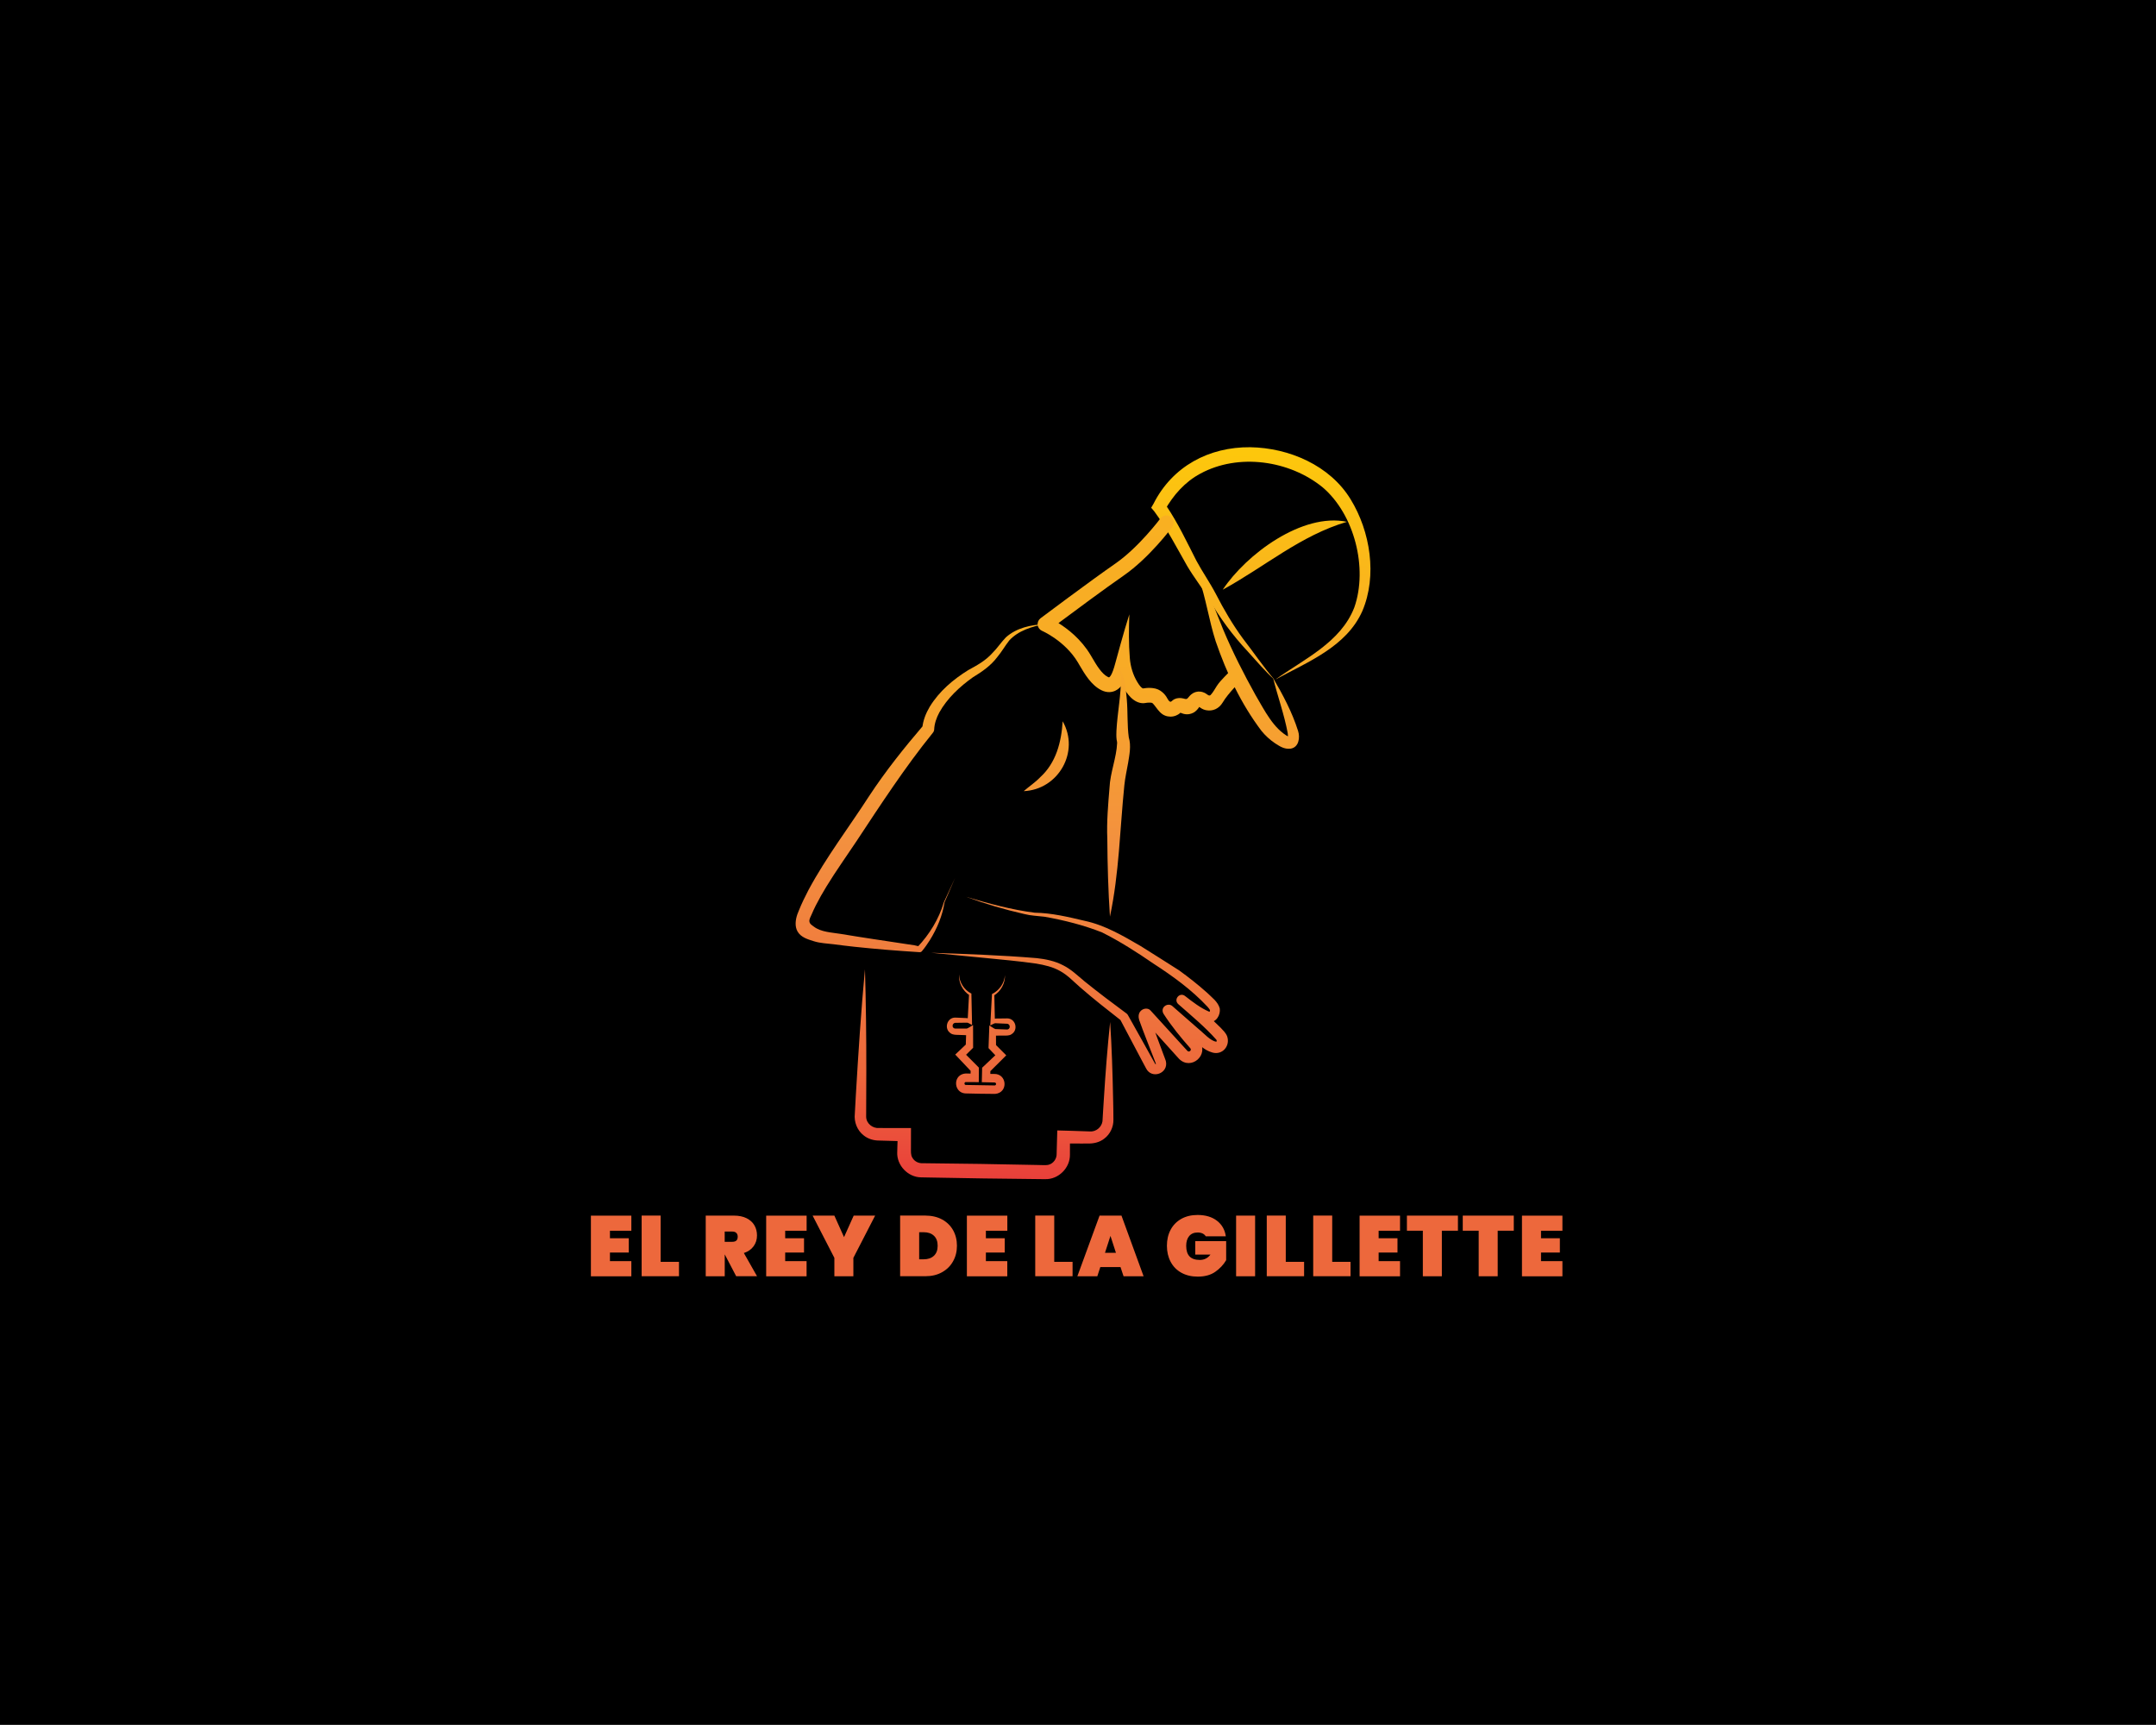 <svg width="540" height="432" viewBox="0 0 540 432" fill="none" xmlns="http://www.w3.org/2000/svg">
<rect x="0" y="0" width="540" height="432" fill="#333333" stroke="none"/>
<rect width="540" height="431.838" fill="black"/>
<path d="M251.701 244.191C251.801 246.251 250.671 248.281 248.891 249.351L249.041 249.101L249.191 255.871L248.371 255.381C248.771 255.071 249.561 255.061 250.081 255.071L251.551 255.051L252.311 255.041C254.411 255.081 255.131 257.961 253.321 259.021C252.821 259.371 252.071 259.351 251.491 259.341L250.021 259.351C249.421 259.381 248.631 259.351 248.171 259.021L249.451 258.311L249.471 262.121L249.211 261.461L251.361 263.621L252.031 264.291L251.341 264.981L247.741 268.561L248.051 267.841L248.041 269.991L247.011 268.931C247.431 268.931 248.531 268.951 248.931 268.951C252.251 268.821 252.611 273.651 249.251 273.951C248.461 273.961 246.321 273.921 245.491 273.911C244.651 273.891 242.541 273.861 241.731 273.831C238.981 273.611 238.611 269.651 241.271 268.931C241.921 268.771 242.301 268.871 242.851 268.861L244.131 268.891L243.071 269.921L243.121 267.771L243.411 268.501L239.921 264.811L239.251 264.101C239.701 263.681 241.671 261.811 242.161 261.351L241.881 262.001L242.011 258.191L243.281 258.951C242.811 259.271 242.011 259.271 241.421 259.221L239.951 259.171C239.371 259.161 238.621 259.151 238.131 258.791C236.351 257.681 237.161 254.811 239.261 254.841L240.021 254.871L241.491 254.941C242.021 254.951 242.801 254.971 243.191 255.301L242.351 255.761L242.711 249.001L242.851 249.261C241.111 248.141 240.041 246.061 240.211 244.011C240.271 246.021 241.481 247.861 243.161 248.751L243.301 248.821V249.001C243.311 249.591 243.461 256.381 243.471 256.711C243.231 256.601 242.451 256.071 242.191 256.111C241.381 256.121 240.091 256.141 239.281 256.151C238.581 256.171 238.321 257.171 238.931 257.501C239.121 257.651 239.741 257.571 239.971 257.591C240.461 257.591 241.691 257.581 242.161 257.581C242.341 257.591 243.521 256.801 243.711 256.711L243.721 258.221L243.731 262.031V262.401C243.671 262.461 241.431 264.681 241.281 264.831L241.301 263.471L244.881 267.071L245.171 267.371V267.811C245.171 268.481 245.151 270.351 245.151 271.011C244.321 271.021 242.531 270.951 241.831 270.991C241.441 271.091 241.501 271.711 241.901 271.711C244.051 271.741 246.891 271.781 249.041 271.831C249.491 271.891 249.671 271.271 249.221 271.111C249.251 271.081 248.621 271.081 248.241 271.071C247.661 271.051 246.481 271.041 245.901 271.021L245.931 269.981C245.941 269.641 245.991 267.671 245.991 267.391L246.291 267.111L249.981 263.621L249.961 264.981C249.801 264.821 247.661 262.541 247.591 262.481L247.601 262.111L247.741 258.301L247.791 256.801C247.981 256.901 249.121 257.711 249.311 257.711L250.031 257.741C250.491 257.761 251.771 257.801 252.211 257.821C253.121 257.821 253.141 256.461 252.241 256.381C251.431 256.341 250.141 256.281 249.331 256.251C249.071 256.201 248.281 256.711 248.031 256.811C248.041 256.511 248.411 249.671 248.441 249.121L248.451 248.941L248.591 248.871C250.311 247.991 251.571 246.201 251.701 244.191Z" fill="url(#paint0_linear_1643_117)"/>
<path d="M319.42 170.191C326.66 165.021 335.8 160.891 339.2 152.141C342.66 142.291 339.23 128.801 331.26 122.031C322.94 115.271 310.18 113.441 300.65 118.611C296.79 120.671 293.84 124.021 291.72 127.811L291.56 125.921C291.82 126.251 291.95 126.441 292.13 126.691C295.05 131.011 297.3 135.811 299.66 140.431C301.21 143.311 303.06 145.921 304.6 148.881C306.58 152.731 308.75 156.441 311.31 159.921C313.65 162.911 316.76 167.451 319.25 170.271C316.91 168.171 314.63 165.481 312.51 163.141C308.76 159.151 305.46 154.661 302.73 149.921C301.09 147.181 298.99 144.551 297.34 141.731C294.68 137.081 292.26 132.321 289.08 128.031L288.33 127.161L288.92 126.141C293.66 116.771 302.81 111.911 313.13 112.001C322.85 112.151 333.1 116.541 338.28 125.041C343.24 133.101 344.97 144.201 341.23 153.001C337.25 162.001 327.48 165.781 319.42 170.191Z" fill="url(#paint1_linear_1643_117)"/>
<path d="M300.189 144.571C303.009 148.521 304.539 153.251 306.379 157.701C308.739 163.311 311.519 168.781 314.479 174.091C316.699 177.851 318.949 182.511 322.799 184.541C322.699 184.571 322.519 184.701 322.479 184.791C322.469 184.801 322.469 184.851 322.469 184.821C322.629 184.421 322.599 184.121 322.529 183.611C321.659 178.951 320.019 174.421 318.859 169.791C321.329 174.041 323.649 178.361 325.129 183.081C325.649 184.691 325.329 187.131 323.299 187.481C321.629 187.711 320.459 186.841 319.309 186.111C318.039 185.251 316.899 184.201 315.939 183.021C310.809 176.221 307.239 168.591 304.479 160.591C302.789 155.321 302.039 149.771 300.189 144.571Z" fill="url(#paint2_linear_1643_117)"/>
<path d="M306.25 147.681C312.16 138.791 326.19 128.341 337.37 130.681C325.78 134.071 316.74 141.961 306.25 147.681Z" fill="url(#paint3_linear_1643_117)"/>
<path d="M310.74 167.831C310.02 167.211 308.91 167.281 308.22 167.941C307.69 168.451 307.17 168.981 306.67 169.521C305.99 170.241 305.31 170.941 304.77 171.781C304.28 172.541 303.85 173.371 303.23 174.031C302.93 174.351 302.58 174.081 302.3 173.881C302.08 173.721 301.86 173.581 301.62 173.471C300.96 173.171 300.24 173.101 299.54 173.291C298.97 173.441 298.48 173.761 298.07 174.171C297.87 174.371 297.68 174.601 297.5 174.821C297.2 175.201 296.83 175.031 296.43 174.931C296.06 174.841 295.69 174.791 295.31 174.811C294.93 174.831 294.56 174.911 294.21 175.071C293.87 175.221 293.65 175.471 293.35 175.681C292.86 176.031 292.33 174.781 292.14 174.501C291.75 173.891 291.22 173.371 290.62 172.971C289.2 172.021 287.12 172.261 286.27 172.411C285.92 172.311 285.39 171.701 284.84 170.771C283.76 168.971 283.15 166.921 282.98 164.821C282.68 161.201 282.73 157.481 282.86 153.861C281.61 157.671 279.41 165.841 279.33 166.121C278.53 169.161 277.93 169.581 277.77 169.631C277.77 169.631 277.68 169.631 277.48 169.531C275.92 168.761 274.6 166.511 273.54 164.701C273.39 164.441 273.24 164.191 273.1 163.961C270.76 160.061 267.42 157.481 265.11 156.041C269 153.141 276.92 147.271 281.43 144.151C287.83 139.721 293.36 132.321 293.59 132.001C294.19 131.191 294.02 130.041 293.21 129.441C292.4 128.841 291.25 129.011 290.65 129.821C290.6 129.891 285.24 137.061 279.35 141.141C273.17 145.421 260.74 154.731 260.62 154.831C260.1 155.221 259.82 155.871 259.9 156.521C259.98 157.171 260.4 157.731 261 157.991C261.06 158.011 266.74 160.491 269.96 165.871C270.1 166.101 270.24 166.341 270.38 166.591C271.69 168.821 273.32 171.591 275.86 172.851C277.35 173.591 278.55 173.341 279.3 173.001C280.01 172.681 280.58 172.151 281.04 171.531C282.22 173.851 283.98 176.111 286.37 176.111C286.5 176.111 286.63 176.091 286.76 176.071C287.43 175.931 288.34 175.921 288.58 176.041C288.83 176.201 289.22 176.721 289.53 177.131C290.16 177.971 290.82 178.841 291.83 179.221C292.27 179.391 292.72 179.471 293.17 179.471C293.64 179.471 294.12 179.381 294.57 179.191C294.97 179.031 295.26 178.831 295.48 178.651C295.53 178.601 295.64 178.481 295.65 178.491C295.65 178.491 295.77 178.531 295.83 178.561C296.45 178.831 297.57 179.151 298.83 178.521C299.64 178.121 300.06 177.481 300.38 177.041C300.75 177.321 301.28 177.701 302.03 177.851C303.75 178.201 305.32 177.481 306.25 175.911C307.66 173.531 310.74 170.581 310.77 170.551C311.58 169.811 311.56 168.551 310.74 167.831Z" fill="url(#paint4_linear_1643_117)"/>
<path d="M241.989 224.601C247.609 226.271 253.339 227.831 259.149 228.571C263.409 228.631 267.579 229.641 271.689 230.611C276.699 231.671 281.259 234.351 285.669 236.911C288.639 238.801 292.429 241.131 295.339 243.021C297.769 244.781 300.109 246.631 302.349 248.631C303.509 249.791 305.049 250.841 305.509 252.561C305.729 254.111 304.679 256.121 302.789 255.961C299.829 255.191 297.529 253.231 295.139 251.501L296.819 249.441C299.859 252.011 302.889 254.531 305.719 257.371C306.329 258.031 306.979 258.611 307.349 259.501C308.199 261.911 306.179 264.311 303.659 263.591C301.419 262.971 300.009 261.251 298.329 259.901L292.379 254.751C292.249 254.641 291.949 254.371 291.819 254.271C292.749 255.021 294.749 254.051 293.849 252.331C295.859 255.361 297.969 257.981 300.399 260.751C302.949 264.151 298.329 268.191 295.309 265.171C292.919 262.551 288.499 257.621 286.079 254.941L286.919 255.381C287.359 255.471 287.839 255.081 287.919 254.691C287.939 254.611 287.939 254.561 287.939 254.561C287.919 254.521 287.989 254.791 288.099 255.101C289.029 257.731 290.479 261.591 291.449 264.211C291.609 264.641 291.839 265.201 291.999 265.711C292.759 268.821 288.439 270.401 287.029 267.521C287.019 267.471 286.039 265.691 285.999 265.591C284.839 263.421 281.719 257.511 280.529 255.251L280.839 255.611C277.349 252.881 273.869 250.161 270.509 247.231C268.849 245.791 267.419 244.211 265.519 243.181C263.719 242.151 261.629 241.671 259.489 241.311C255.179 240.691 250.749 240.311 246.369 239.871L233.189 238.601C242.049 238.921 250.819 239.211 259.679 239.951C261.889 240.201 264.199 240.651 266.289 241.751C268.329 242.761 269.999 244.421 271.709 245.821C275.109 248.561 278.639 251.221 282.179 253.831C282.309 253.931 282.409 254.051 282.489 254.191L286.299 260.991C286.989 262.221 288.599 265.111 289.259 266.311C289.349 266.451 289.319 266.481 289.439 266.491C289.509 266.351 289.699 266.841 289.029 265.141C287.929 262.281 286.349 258.361 285.339 255.491C285.119 254.801 285.069 253.901 285.649 253.241C286.269 252.521 287.509 252.321 288.169 253.061C289.919 254.971 294.419 259.911 296.109 261.761L297.409 263.181C297.819 263.621 298.539 263.011 298.149 262.541C295.819 259.931 293.379 256.931 291.449 253.931C291.329 253.751 291.239 253.541 291.199 253.271C291.019 251.931 292.649 251.101 293.639 251.961C293.829 252.111 294.129 252.391 294.309 252.551L300.209 257.711C301.479 258.701 303.189 260.731 304.669 260.881C304.679 260.871 304.719 260.801 304.729 260.691C304.749 260.621 304.719 260.491 304.709 260.441C304.759 260.591 304.709 260.441 304.599 260.321C301.739 257.111 298.349 254.321 295.119 251.471C293.839 250.331 295.459 248.381 296.809 249.431C298.689 250.901 300.669 252.421 302.819 253.351C302.949 253.401 303.169 253.461 303.119 253.461C302.989 253.451 302.969 253.471 302.889 253.501C302.839 253.561 302.989 253.401 303.029 253.211C303.059 253.101 303.069 253.001 303.069 252.931C303.069 252.961 303.069 252.991 303.089 253.011C302.969 252.761 302.709 252.451 302.439 252.131C298.499 247.901 293.699 244.421 288.879 241.311C284.909 238.561 280.329 235.651 276.029 233.511C271.469 231.701 266.449 230.431 261.599 229.581C259.979 229.381 258.189 229.331 256.569 228.911C251.609 227.781 246.739 226.351 241.989 224.601Z" fill="url(#paint5_linear_1643_117)"/>
<path d="M261.72 156.301C258.5 156.851 254.97 157.971 252.76 160.421C251.71 161.761 250.87 163.271 249.76 164.581C248.18 166.701 245.93 168.251 243.67 169.621C240.38 171.961 237.24 174.881 235.28 178.401C234.54 179.771 234.04 181.241 233.98 182.661C233.97 182.991 233.84 183.281 233.64 183.521C226.65 192.161 220.63 201.421 214.53 210.651C212.01 214.441 209.36 218.141 206.99 222.021C206.04 223.571 205.14 225.151 204.32 226.771C203.94 227.541 203.57 228.311 203.24 229.101C203.03 229.591 202.67 230.161 202.72 230.731C202.78 231.391 203.37 231.701 203.84 232.061C205.66 233.451 208.38 233.521 210.56 233.881C213.29 234.341 216.02 234.761 218.75 235.181C220.7 235.481 222.64 235.771 224.59 236.061C225.58 236.211 226.56 236.361 227.55 236.511C228.04 236.581 228.54 236.661 229.03 236.731C229.35 236.781 230.13 237.051 230.43 236.941L229.79 237.181C232.78 234.021 235.17 230.151 236.4 225.951C236.41 225.951 239.18 219.911 239.19 219.901C239.2 219.881 236.54 226.071 236.57 225.991C236.04 229.341 234.7 232.541 232.91 235.421C232.3 236.391 231.66 237.311 230.9 238.221C230.76 238.391 230.55 238.471 230.34 238.461C224.88 238.121 219.41 237.681 213.97 237.101C212.26 236.921 210.55 236.701 208.85 236.481C207.25 236.281 205.43 236.221 203.89 235.731C202.37 235.251 200.64 234.791 199.76 233.281C199.02 232.001 199.24 230.361 199.69 229.021C199.8 228.691 199.93 228.381 200.07 228.061C200.81 226.211 201.64 224.541 202.51 222.861C206.91 214.671 212.66 207.151 217.68 199.371C221.79 193.111 226.47 187.271 231.33 181.581L230.99 182.431C231.17 180.421 231.91 178.601 232.86 177.001C235.24 173.111 238.71 170.181 242.52 167.811C244.72 166.621 246.87 165.441 248.58 163.521C249.8 162.311 250.74 160.851 251.94 159.611C254.63 157.201 258.26 156.471 261.72 156.301Z" fill="url(#paint6_linear_1643_117)"/>
<path d="M278 229.561C277.57 223.101 277.38 216.511 277.34 210.041C277.16 205.801 277.55 201.461 277.89 197.311C278.05 193.511 279.65 189.761 279.8 186.061C279.79 185.791 279.79 185.851 279.67 185.201C279.57 184.341 279.61 183.681 279.63 182.991C279.87 178.361 280.84 174.001 280.74 169.411C280.71 168.771 280.64 168.131 280.41 167.521C281.91 169.751 281.94 172.631 282.23 175.211C282.49 178.371 282.3 181.641 282.72 184.671C283.37 186.751 282.86 189.101 282.55 191.071C282.21 192.981 281.8 194.791 281.61 196.661C280.48 207.701 280.32 218.681 278 229.561Z" fill="url(#paint7_linear_1643_117)"/>
<path d="M216.641 242.751C216.891 250.881 216.991 259.811 216.981 267.981C216.991 271.251 216.941 276.511 216.941 279.731C217.011 281.411 218.591 282.641 220.231 282.491C221.511 282.491 227.031 282.501 228.171 282.501C228.171 283.571 228.161 286.441 228.161 287.541C228.171 288.321 228.071 289.251 228.521 289.941C229.061 290.901 230.141 291.391 231.211 291.311C238.731 291.371 252.251 291.571 259.781 291.751C260.461 291.731 261.951 291.881 262.621 291.701C263.831 291.401 264.701 290.181 264.651 288.931L264.671 288.091C264.701 286.991 264.781 284.151 264.811 283.101C266.611 283.151 270.551 283.251 272.361 283.331L272.961 283.351C274.481 283.481 275.911 282.311 276.131 280.811C276.271 278.891 276.341 276.921 276.491 275.001C276.891 268.641 277.371 262.291 278.051 255.941C278.461 262.301 278.661 268.671 278.791 275.041C278.841 276.831 278.861 278.621 278.871 280.411C278.911 282.211 278.051 284.051 276.591 285.141C275.411 286.101 273.811 286.441 272.321 286.371L271.131 286.381L266.361 286.371L267.991 284.781L267.981 288.141V288.981V289.191C268.021 292.471 265.141 295.371 261.841 295.301H261.401L259.721 295.281C253.021 295.231 239.531 295.041 232.831 294.891C232.591 294.871 230.951 294.871 230.711 294.851C227.401 294.821 224.571 291.841 224.721 288.541L224.731 288.331L224.751 287.491L224.851 284.131L226.481 285.811L220.181 285.631C218.811 285.641 217.401 285.221 216.331 284.351C214.691 283.091 213.871 280.981 214.101 278.941C214.151 277.931 214.311 275.261 214.361 274.221C214.971 263.961 215.671 252.971 216.641 242.751Z" fill="url(#paint8_linear_1643_117)"/>
<path d="M266.16 180.641C270.51 188.211 265.12 197.751 256.4 198.131C257.83 196.891 259.29 195.951 260.57 194.611C264.5 191.011 265.83 185.901 266.16 180.641Z" fill="url(#paint9_linear_1643_117)"/>
<path d="M152.77 308.211V310.101H157.49V313.681H152.77V315.831H158.13V319.631H148V304.441H158.13V308.221H152.77V308.211Z" fill="#ED683C"/>
<path d="M165.471 316.011H170.061V319.611H160.711V304.421H165.471V316.011Z" fill="#ED683C"/>
<path d="M184.39 319.622L181.54 314.172H181.52V319.622H176.76V304.432H183.84C185.07 304.432 186.12 304.652 186.99 305.082C187.86 305.522 188.52 306.112 188.95 306.862C189.39 307.612 189.6 308.462 189.6 309.402C189.6 310.422 189.32 311.322 188.75 312.102C188.18 312.892 187.37 313.452 186.31 313.802L189.61 319.612H184.39V319.622ZM181.51 310.992H183.4C183.86 310.992 184.2 310.892 184.43 310.682C184.66 310.472 184.77 310.152 184.77 309.702C184.77 309.302 184.65 308.992 184.42 308.762C184.18 308.532 183.84 308.422 183.4 308.422H181.51V310.992Z" fill="#ED683C"/>
<path d="M196.66 308.211V310.101H201.38V313.681H196.66V315.831H202.02V319.631H191.9V304.441H202.03V308.221H196.66V308.211Z" fill="#ED683C"/>
<path d="M219.189 304.432L213.739 315.012V319.622H208.979V315.012L203.529 304.432H208.979L211.399 309.822L213.819 304.432H219.189Z" fill="#ED683C"/>
<path d="M235.949 305.391C237.139 306.031 238.059 306.931 238.709 308.071C239.349 309.211 239.679 310.521 239.679 311.971C239.679 313.421 239.359 314.721 238.709 315.871C238.069 317.031 237.149 317.941 235.949 318.611C234.759 319.281 233.359 319.611 231.779 319.611H225.449V304.421H231.779C233.369 304.431 234.759 304.751 235.949 305.391ZM233.909 314.491C234.539 313.901 234.849 313.071 234.849 311.981C234.849 310.891 234.539 310.061 233.909 309.471C233.279 308.881 232.429 308.591 231.359 308.591H230.219V315.371H231.359C232.429 315.371 233.279 315.081 233.909 314.491Z" fill="#ED683C"/>
<path d="M246.93 308.211V310.101H251.65V313.681H246.93V315.831H252.29V319.631H242.17V304.441H252.3V308.221H246.93V308.211Z" fill="#ED683C"/>
<path d="M264.049 316.011H268.639V319.611H259.289V304.421H264.049V316.011Z" fill="#ED683C"/>
<path d="M280.65 317.322H275.59L274.84 319.622H269.84L275.4 304.432H280.89L286.43 319.622H281.41L280.65 317.322ZM279.5 313.742L278.13 309.512L276.76 313.742H279.5Z" fill="#ED683C"/>
<path d="M293.19 307.991C293.81 306.821 294.7 305.911 295.86 305.251C297.02 304.601 298.38 304.271 299.94 304.271C301.93 304.271 303.55 304.751 304.8 305.711C306.05 306.671 306.79 307.971 307.02 309.611H302C301.81 309.311 301.55 309.081 301.21 308.911C300.87 308.751 300.45 308.661 299.97 308.661C299.05 308.661 298.35 308.961 297.85 309.551C297.35 310.141 297.1 310.961 297.1 311.991C297.1 313.181 297.38 314.061 297.94 314.651C298.5 315.241 299.36 315.531 300.51 315.531C301.61 315.531 302.5 315.091 303.17 314.201H299.37V310.831H307.11V315.591C306.45 316.721 305.54 317.691 304.39 318.501C303.23 319.311 301.77 319.711 299.99 319.711C298.42 319.711 297.05 319.381 295.88 318.731C294.71 318.081 293.82 317.171 293.2 315.991C292.58 314.821 292.27 313.481 292.27 311.981C292.27 310.481 292.57 309.161 293.19 307.991Z" fill="#ED683C"/>
<path d="M314.36 304.432V319.622H309.6V304.432H314.36Z" fill="#ED683C"/>
<path d="M322.039 316.011H326.629V319.611H317.279V304.421H322.039V316.011Z" fill="#ED683C"/>
<path d="M333.67 316.011H338.26V319.611H328.91V304.421H333.67V316.011Z" fill="#ED683C"/>
<path d="M345.299 308.211V310.101H350.019V313.681H345.299V315.831H350.659V319.631H340.529V304.441H350.659V308.221H345.299V308.211Z" fill="#ED683C"/>
<path d="M365.161 304.432V308.212H361.131V319.622H356.371V308.212H352.381V304.432H365.161Z" fill="#ED683C"/>
<path d="M379.149 304.432V308.212H375.119V319.622H370.359V308.212H366.369V304.432H379.149Z" fill="#ED683C"/>
<path d="M385.969 308.211V310.101H390.689V313.681H385.969V315.831H391.329V319.631H381.199V304.441H391.329V308.221H385.969V308.211Z" fill="#ED683C"/>
<defs>
<linearGradient id="paint0_linear_1643_117" x1="249.158" y1="40.639" x2="245.128" y2="296.165" gradientUnits="userSpaceOnUse">
<stop stop-color="#FFF33B"/>
<stop offset="0.04" stop-color="#FEE72E"/>
<stop offset="0.117" stop-color="#FED51B"/>
<stop offset="0.196" stop-color="#FDCA10"/>
<stop offset="0.281" stop-color="#FDC70C"/>
<stop offset="0.668" stop-color="#F3903F"/>
<stop offset="0.893" stop-color="#ED683C"/>
<stop offset="1" stop-color="#E93E3A"/>
</linearGradient>
<linearGradient id="paint1_linear_1643_117" x1="317.283" y1="41.714" x2="313.252" y2="297.239" gradientUnits="userSpaceOnUse">
<stop stop-color="#FFF33B"/>
<stop offset="0.04" stop-color="#FEE72E"/>
<stop offset="0.117" stop-color="#FED51B"/>
<stop offset="0.196" stop-color="#FDCA10"/>
<stop offset="0.281" stop-color="#FDC70C"/>
<stop offset="0.668" stop-color="#F3903F"/>
<stop offset="0.893" stop-color="#ED683C"/>
<stop offset="1" stop-color="#E93E3A"/>
</linearGradient>
<linearGradient id="paint2_linear_1643_117" x1="314.711" y1="41.674" x2="310.681" y2="297.199" gradientUnits="userSpaceOnUse">
<stop stop-color="#FFF33B"/>
<stop offset="0.04" stop-color="#FEE72E"/>
<stop offset="0.117" stop-color="#FED51B"/>
<stop offset="0.196" stop-color="#FDCA10"/>
<stop offset="0.281" stop-color="#FDC70C"/>
<stop offset="0.668" stop-color="#F3903F"/>
<stop offset="0.893" stop-color="#ED683C"/>
<stop offset="1" stop-color="#E93E3A"/>
</linearGradient>
<linearGradient id="paint3_linear_1643_117" x1="323.352" y1="41.81" x2="319.322" y2="297.335" gradientUnits="userSpaceOnUse">
<stop stop-color="#FFF33B"/>
<stop offset="0.04" stop-color="#FEE72E"/>
<stop offset="0.117" stop-color="#FED51B"/>
<stop offset="0.196" stop-color="#FDCA10"/>
<stop offset="0.281" stop-color="#FDC70C"/>
<stop offset="0.668" stop-color="#F3903F"/>
<stop offset="0.893" stop-color="#ED683C"/>
<stop offset="1" stop-color="#E93E3A"/>
</linearGradient>
<linearGradient id="paint4_linear_1643_117" x1="292.667" y1="-283.308" x2="277.918" y2="651.751" gradientUnits="userSpaceOnUse">
<stop stop-color="#FFF33B"/>
<stop offset="0.04" stop-color="#FEE72E"/>
<stop offset="0.117" stop-color="#FED51B"/>
<stop offset="0.196" stop-color="#FDCA10"/>
<stop offset="0.281" stop-color="#FDC70C"/>
<stop offset="0.668" stop-color="#F3903F"/>
<stop offset="0.893" stop-color="#ED683C"/>
<stop offset="1" stop-color="#E93E3A"/>
</linearGradient>
<linearGradient id="paint5_linear_1643_117" x1="273.635" y1="41.026" x2="269.605" y2="296.551" gradientUnits="userSpaceOnUse">
<stop stop-color="#FFF33B"/>
<stop offset="0.04" stop-color="#FEE72E"/>
<stop offset="0.117" stop-color="#FED51B"/>
<stop offset="0.196" stop-color="#FDCA10"/>
<stop offset="0.281" stop-color="#FDC70C"/>
<stop offset="0.668" stop-color="#F3903F"/>
<stop offset="0.893" stop-color="#ED683C"/>
<stop offset="1" stop-color="#E93E3A"/>
</linearGradient>
<linearGradient id="paint6_linear_1643_117" x1="232.923" y1="40.384" x2="228.893" y2="295.909" gradientUnits="userSpaceOnUse">
<stop stop-color="#FFF33B"/>
<stop offset="0.04" stop-color="#FEE72E"/>
<stop offset="0.117" stop-color="#FED51B"/>
<stop offset="0.196" stop-color="#FDCA10"/>
<stop offset="0.281" stop-color="#FDC70C"/>
<stop offset="0.668" stop-color="#F3903F"/>
<stop offset="0.893" stop-color="#ED683C"/>
<stop offset="1" stop-color="#E93E3A"/>
</linearGradient>
<linearGradient id="paint7_linear_1643_117" x1="282.626" y1="41.167" x2="278.596" y2="296.692" gradientUnits="userSpaceOnUse">
<stop stop-color="#FFF33B"/>
<stop offset="0.04" stop-color="#FEE72E"/>
<stop offset="0.117" stop-color="#FED51B"/>
<stop offset="0.196" stop-color="#FDCA10"/>
<stop offset="0.281" stop-color="#FDC70C"/>
<stop offset="0.668" stop-color="#F3903F"/>
<stop offset="0.893" stop-color="#ED683C"/>
<stop offset="1" stop-color="#E93E3A"/>
</linearGradient>
<linearGradient id="paint8_linear_1643_117" x1="250.241" y1="40.656" x2="246.21" y2="296.182" gradientUnits="userSpaceOnUse">
<stop stop-color="#FFF33B"/>
<stop offset="0.04" stop-color="#FEE72E"/>
<stop offset="0.117" stop-color="#FED51B"/>
<stop offset="0.196" stop-color="#FDCA10"/>
<stop offset="0.281" stop-color="#FDC70C"/>
<stop offset="0.668" stop-color="#F3903F"/>
<stop offset="0.893" stop-color="#ED683C"/>
<stop offset="1" stop-color="#E93E3A"/>
</linearGradient>
<linearGradient id="paint9_linear_1643_117" x1="264.44" y1="40.88" x2="260.41" y2="296.406" gradientUnits="userSpaceOnUse">
<stop stop-color="#FFF33B"/>
<stop offset="0.04" stop-color="#FEE72E"/>
<stop offset="0.117" stop-color="#FED51B"/>
<stop offset="0.196" stop-color="#FDCA10"/>
<stop offset="0.281" stop-color="#FDC70C"/>
<stop offset="0.668" stop-color="#F3903F"/>
<stop offset="0.893" stop-color="#ED683C"/>
<stop offset="1" stop-color="#E93E3A"/>
</linearGradient>
</defs>
</svg>
